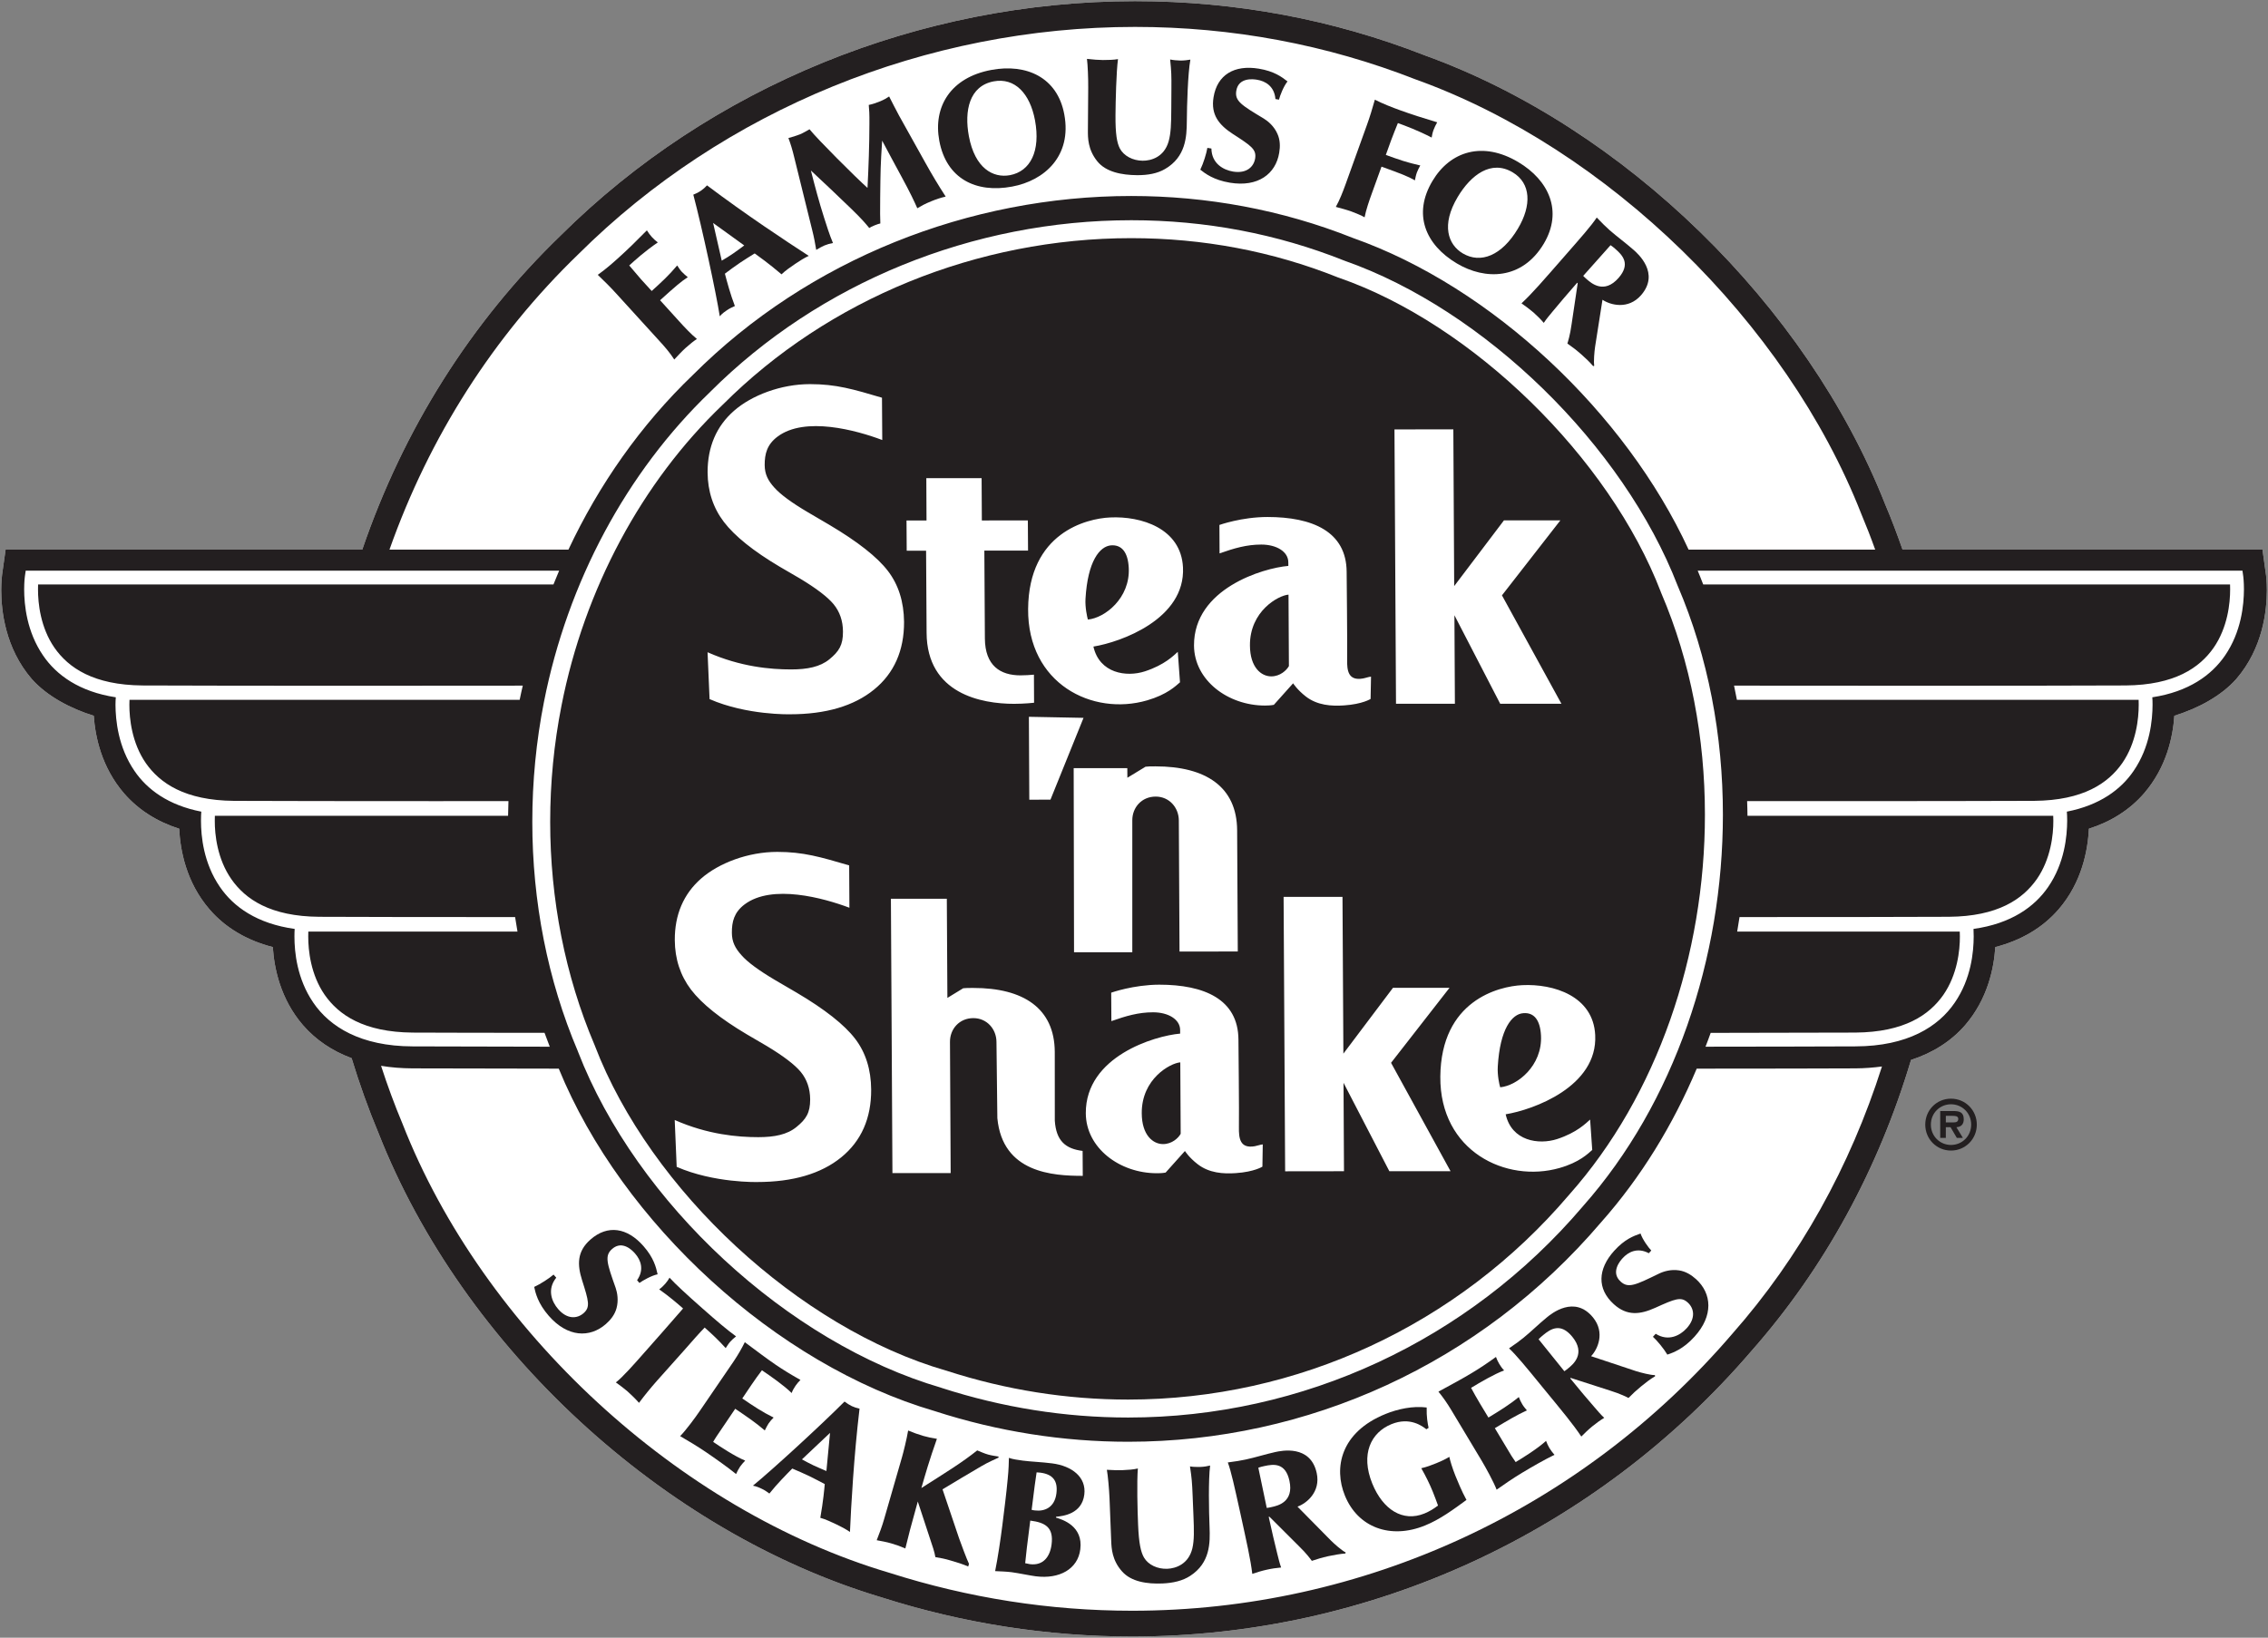 <?xml version="1.0" encoding="UTF-8" standalone="no"?>
<!-- Created with Inkscape (http://www.inkscape.org/) -->

<svg
   xmlns:dc="http://purl.org/dc/elements/1.1/"
   xmlns:cc="http://creativecommons.org/ns#"
   xmlns:rdf="http://www.w3.org/1999/02/22-rdf-syntax-ns#"
   xmlns:svg="http://www.w3.org/2000/svg"
   xmlns="http://www.w3.org/2000/svg"
   xmlns:sodipodi="http://sodipodi.sourceforge.net/DTD/sodipodi-0.dtd"
   xmlns:inkscape="http://www.inkscape.org/namespaces/inkscape"
   width="1000"
   height="722.263"
   id="svg10660"
   version="1.1"
   inkscape:version="0.48.5 r10040"
   sodipodi:docname="New document 14">
  <rect width="100%" height="100%" fill="#808080" stroke="none"/>
  <defs
     id="defs10662" />
  <sodipodi:namedview
     id="base"
     pagecolor="#ffffff"
     bordercolor="#666666"
     borderopacity="1.0"
     inkscape:pageopacity="0.0"
     inkscape:pageshadow="2"
     inkscape:zoom="0.40265036"
     inkscape:cx="425.36846"
     inkscape:cy="59.001185"
     inkscape:document-units="px"
     inkscape:current-layer="layer1"
     showgrid="false"
     fit-margin-left="0.5"
     fit-margin-bottom="0.5"
     fit-margin-top="0.5"
     fit-margin-right="0.5"
     inkscape:window-width="1062"
     inkscape:window-height="1030"
     inkscape:window-x="859"
     inkscape:window-y="-5"
     inkscape:window-maximized="0" />
  <g
     inkscape:label="Layer 1"
     inkscape:groupmode="layer"
     id="layer1"
     transform="translate(-200.665,254.078)">
    <g
       id="g9431"
       transform="matrix(8.682,0,0,-8.682,1199.792,-0.502)">
      <path
         d="m 0,0 -0.002,0.012 -0.178,1.275 -18.279,0 c -0.273,0.785 -0.568,1.566 -0.893,2.329 -3.974,10.08 -13.261,19.135 -23.377,22.782 -4.65,1.824 -9.605,2.75 -14.71,2.75 -10.934,-0.002 -21.553,-4.333 -29.174,-11.909 -4.565,-4.406 -7.985,-9.85 -10.069,-15.952 l -18.113,0 -0.178,-1.264 c -0.007,-0.069 -0.043,-0.346 -0.045,-0.797 0.004,-1.038 0.196,-2.931 1.547,-4.505 0.783,-0.884 1.975,-1.507 3.153,-1.872 0.074,-1.075 0.398,-2.618 1.537,-3.942 0.73,-0.839 1.679,-1.44 2.801,-1.797 0.054,-1.079 0.345,-2.711 1.539,-4.093 0.812,-0.946 1.914,-1.583 3.216,-1.918 0.069,-1.075 0.385,-2.636 1.528,-3.962 0.66,-0.762 1.496,-1.319 2.474,-1.683 0.395,-1.3 0.85,-2.575 1.371,-3.821 4.278,-10.869 14.452,-20.261 25.559,-23.573 4.123,-1.316 8.4,-1.984 12.707,-1.984 l 0.002,0 c 12.096,0 23.559,5.293 31.469,14.526 3.689,4.184 6.431,9.213 8.086,14.762 1.097,0.358 2.033,0.942 2.752,1.773 1.142,1.326 1.459,2.887 1.529,3.962 1.301,0.335 2.4,0.972 3.219,1.921 1.189,1.379 1.48,3.011 1.535,4.09 1.121,0.357 2.074,0.958 2.801,1.797 1.14,1.324 1.464,2.867 1.537,3.942 1.177,0.365 2.371,0.988 3.15,1.872 1.354,1.574 1.545,3.469 1.549,4.505 C 0.043,-0.335 0.002,-0.013 0,0"
         style="fill:#ffffff;fill-opacity:1;fill-rule:nonzero;stroke:none"
         id="path9433"
         inkscape:connector-curvature="0" />
    </g>
    <g
       id="g9439"
       transform="matrix(8.682,0,0,-8.682,481.564,310.527)">
      <path
         d="m 0,0 c 0.375,0.535 0.186,1.027 -0.1,1.353 -0.109,0.127 -0.632,0.702 -1.166,0.236 -0.398,-0.347 -0.263,-0.73 0.18,-1.984 0.084,-0.25 0.15,-0.632 0.043,-1.026 -0.09,-0.331 -0.301,-0.596 -0.545,-0.809 -0.82,-0.713 -1.945,-0.668 -2.896,0.42 -0.555,0.635 -0.678,1.171 -0.741,1.469 0.317,0.146 0.764,0.434 0.983,0.626 l 0.138,-0.156 c -0.48,-0.596 -0.23,-1.223 0.098,-1.598 0.459,-0.53 0.967,-0.488 1.287,-0.207 0.354,0.309 0.262,0.615 -0.074,1.676 -0.25,0.791 -0.262,1.465 0.43,2.069 0.867,0.759 1.861,0.609 2.691,-0.34 C 0.852,1.13 0.961,0.661 1.043,0.3 0.727,0.234 0.289,-0.016 0.119,-0.14 L 0,0 z"
         style="fill:#231f20;fill-opacity:1;fill-rule:nonzero;stroke:none"
         id="path9441"
         inkscape:connector-curvature="0" />
    </g>
    <g
       id="g9443"
       transform="matrix(8.682,0,0,-8.682,501.846,323)">
      <path
         d="m 0,0 c -0.299,0.265 -0.703,0.611 -1.213,0.972 0.119,0.085 0.219,0.183 0.315,0.293 0.08,0.092 0.152,0.195 0.21,0.3 C -0.4,1.246 0.219,0.678 0.959,0.025 1.732,-0.661 2.25,-1.095 2.691,-1.417 2.57,-1.513 2.477,-1.595 2.393,-1.69 2.305,-1.79 2.217,-1.931 2.164,-2.013 1.836,-1.643 1.445,-1.274 1.096,-0.969 0.84,-1.23 0.463,-1.657 0.047,-2.133 c -0.328,-0.371 -1.024,-1.146 -1.391,-1.559 -0.33,-0.375 -0.619,-0.731 -0.894,-1.101 -0.16,0.184 -0.41,0.43 -0.586,0.584 -0.176,0.153 -0.405,0.321 -0.59,0.454 0.322,0.237 1.012,1.021 1.32,1.372 C -1.395,-1.595 -0.656,-0.758 0,0"
         style="fill:#231f20;fill-opacity:1;fill-rule:nonzero;stroke:none"
         id="path9445"
         inkscape:connector-curvature="0" />
    </g>
    <g
       id="g9447"
       transform="matrix(8.682,0,0,-8.682,524.248,346.173)">
      <path
         d="M 0,0 C 0.209,0.313 0.398,0.639 0.555,0.957 1.139,0.521 1.693,0.105 2.121,-0.187 2.502,-0.445 2.869,-0.673 3.381,-0.96 3.289,-1.05 3.207,-1.144 3.131,-1.255 3.053,-1.371 2.979,-1.495 2.934,-1.625 2.531,-1.23 1.881,-0.779 1.424,-0.469 1.242,-0.71 1.068,-0.947 0.902,-1.195 L 0.426,-1.901 C 0.984,-2.281 1.434,-2.585 2.018,-2.871 1.922,-2.967 1.832,-3.066 1.758,-3.177 1.684,-3.289 1.629,-3.411 1.57,-3.526 1.1,-3.123 0.703,-2.855 0.068,-2.425 L -0.863,-3.801 C -0.934,-3.905 -0.994,-4.005 -1.053,-4.107 -0.705,-4.342 0.029,-4.832 0.574,-5.059 0.475,-5.163 0.385,-5.263 0.318,-5.359 0.24,-5.477 0.174,-5.602 0.111,-5.741 c -0.416,0.34 -1.05,0.788 -1.527,1.113 -0.439,0.298 -0.908,0.578 -1.313,0.813 0.29,0.295 0.768,0.938 1.026,1.321 L 0,0 z"
         style="fill:#231f20;fill-opacity:1;fill-rule:nonzero;stroke:none"
         id="path9449"
         inkscape:connector-curvature="0" />
    </g>
    <g
       id="g9451"
       transform="matrix(8.682,0,0,-8.682,566.642,377.858)">
      <path
         d="m 0,0 -1.426,-1.346 c 0.197,-0.11 0.397,-0.214 0.6,-0.312 0.211,-0.099 0.43,-0.187 0.642,-0.28 L 0,0 z M 0.736,1.591 C 0.85,1.501 0.979,1.423 1.105,1.359 1.227,1.303 1.361,1.258 1.498,1.231 1.211,-1.187 1.07,-3.711 1.012,-5.034 c -0.215,0.149 -0.453,0.273 -0.688,0.385 -0.248,0.117 -0.562,0.267 -0.818,0.334 0.156,0.887 0.201,1.451 0.226,1.714 -0.252,0.13 -0.502,0.269 -0.773,0.399 -0.279,0.132 -0.576,0.264 -0.877,0.39 -0.303,-0.307 -0.766,-0.773 -1.162,-1.269 -0.131,0.094 -0.24,0.175 -0.391,0.243 -0.074,0.036 -0.258,0.124 -0.445,0.156 0.926,0.753 3.422,3.039 4.652,4.273"
         style="fill:#231f20;fill-opacity:1;fill-rule:nonzero;stroke:none"
         id="path9453"
         inkscape:connector-curvature="0" />
    </g>
    <g
       id="g9455"
       transform="matrix(8.682,0,0,-8.682,640.951,388.762)">
      <path
         d="m 0,0 c -0.182,-0.087 -0.516,-0.225 -0.904,-0.454 -0.584,-0.343 -1.469,-0.869 -1.942,-1.158 l 0.84,-2.486 c 0.092,-0.262 0.395,-1.077 0.504,-1.299 l -0.039,-0.135 c -0.285,0.123 -0.59,0.219 -0.895,0.305 -0.296,0.089 -0.502,0.127 -0.773,0.172 -0.023,0.13 -0.059,0.286 -0.109,0.44 l -0.784,2.384 c -0.404,-1.466 -0.427,-1.541 -0.632,-2.384 -0.233,0.102 -0.467,0.186 -0.709,0.255 -0.248,0.074 -0.491,0.115 -0.745,0.163 0.131,0.337 0.276,0.714 0.377,1.074 l 0.905,3.137 c 0.07,0.239 0.246,0.946 0.314,1.362 0.248,-0.105 0.5,-0.195 0.766,-0.274 0.224,-0.063 0.461,-0.115 0.695,-0.148 -0.383,-1.08 -0.598,-1.834 -0.789,-2.5 1.326,0.843 2.057,1.291 2.836,1.911 0.141,-0.057 0.377,-0.163 0.555,-0.211 0.17,-0.048 0.384,-0.078 0.527,-0.101 L 0,0 z"
         style="fill:#231f20;fill-opacity:1;fill-rule:nonzero;stroke:none"
         id="path9457"
         inkscape:connector-curvature="0" />
    </g>
    <g
       id="g9459"
       transform="matrix(8.682,0,0,-8.682,655.534,411.799)">
      <path
         d="M 0,0 C 0.057,-0.016 0.105,-0.023 0.164,-0.03 0.645,-0.09 1.166,0.105 1.258,0.834 1.34,1.48 1.072,1.809 0.436,1.89 0.385,1.896 0.336,1.902 0.252,1.904 0.238,1.806 0.17,1.324 0.154,1.219 L 0,0 z m -0.07,-0.547 c -0.172,-1.349 -0.205,-1.622 -0.258,-2.164 0.072,-0.018 0.156,-0.036 0.244,-0.049 0.672,-0.084 1.016,0.377 1.096,0.997 0.113,0.868 -0.311,1.118 -1.082,1.216 m 1.306,0.152 C 1.563,-0.493 2.623,-0.816 2.471,-2.007 2.346,-3.009 1.41,-3.529 0.211,-3.376 c -0.227,0.026 -0.881,0.162 -1.229,0.208 -0.265,0.033 -0.55,0.041 -0.836,0.055 0.137,0.679 0.27,1.573 0.362,2.295 0.099,0.795 0.203,1.597 0.277,2.395 0.053,0.532 0.053,0.81 0.061,1.063 C -0.969,2.572 -0.705,2.534 -0.447,2.5 -0.043,2.446 0.51,2.429 1.049,2.359 2.043,2.229 2.789,1.664 2.674,0.771 2.549,-0.207 1.607,-0.316 1.242,-0.352 L 1.236,-0.395 z"
         style="fill:#231f20;fill-opacity:1;fill-rule:nonzero;stroke:none"
         id="path9461"
         inkscape:connector-curvature="0" />
    </g>
    <g
       id="g9463"
       transform="matrix(8.682,0,0,-8.682,689.873,406.704)">
      <path
         d="M 0,0 C -0.021,0.476 -0.082,1.159 -0.135,1.447 0.191,1.426 0.449,1.421 0.674,1.43 0.934,1.441 1.217,1.459 1.439,1.514 1.383,0.843 1.42,-0.626 1.451,-1.345 1.49,-2.296 1.59,-2.735 1.752,-3.013 c 0.215,-0.367 0.686,-0.59 1.186,-0.568 0.431,0.018 1.076,0.238 1.269,1.038 0.098,0.412 0.086,0.921 0.055,1.664 L 4.221,0.124 C 4.193,0.815 4.176,1.022 4.086,1.619 4.234,1.593 4.453,1.586 4.619,1.593 4.797,1.598 4.986,1.631 5.109,1.664 5.016,0.941 5.047,-0.645 5.08,-1.454 5.113,-2.271 5.113,-3.282 4.096,-3.942 3.713,-4.192 3.234,-4.303 2.693,-4.327 1.906,-4.36 1.1,-4.24 0.637,-3.716 0.127,-3.146 0.102,-2.545 0.086,-2.179 L 0,0 z"
         style="fill:#231f20;fill-opacity:1;fill-rule:nonzero;stroke:none"
         id="path9465"
         inkscape:connector-curvature="0" />
    </g>
    <g
       id="g9467"
       transform="matrix(8.682,0,0,-8.682,759.196,410.96)">
      <path
         d="M 0,0 C 0.068,0.006 0.148,0.023 0.248,0.045 0.549,0.11 1.389,0.294 1.152,1.38 0.949,2.311 0.344,2.229 -0.123,2.127 -0.227,2.103 -0.326,2.083 -0.428,2.044 L 0,0 z M 1.561,0.066 3.258,-1.655 C 3.434,-1.83 3.814,-2.167 4.008,-2.261 L 3.994,-2.314 C 3.709,-2.335 3.422,-2.39 3.133,-2.449 2.783,-2.527 2.594,-2.589 2.289,-2.688 2.24,-2.621 2.031,-2.323 1.629,-1.936 l -1.484,1.481 c -0.012,0.007 -0.022,0.013 -0.04,0.01 -0.005,-0.003 -0.001,-0.027 0.004,-0.052 0.17,-0.768 0.274,-1.216 0.422,-1.815 0.063,-0.24 0.115,-0.487 0.199,-0.714 -0.234,-0.02 -0.5,-0.059 -0.734,-0.113 -0.215,-0.045 -0.535,-0.141 -0.73,-0.211 -0.094,0.769 -0.27,1.532 -0.627,3.172 -0.28,1.264 -0.444,2.023 -0.616,2.489 0.368,0.045 0.698,0.102 0.903,0.147 0.504,0.108 1.008,0.271 1.515,0.383 C 0.734,2.903 2.219,3.228 2.537,1.774 2.748,0.806 2.01,0.225 1.561,0.066"
         style="fill:#231f20;fill-opacity:1;fill-rule:nonzero;stroke:none"
         id="path9469"
         inkscape:connector-curvature="0" />
    </g>
    <g
       id="g9471"
       transform="matrix(8.682,0,0,-8.682,829.571,376.264)">
      <path
         d="m 0,0 c -0.197,0.153 -0.832,0.644 -1.775,0.259 -1.036,-0.422 -1.58,-1.517 -0.971,-3.019 0.539,-1.323 1.549,-1.966 2.648,-1.519 0.248,0.101 0.479,0.241 0.69,0.406 -0.086,0.237 -0.17,0.464 -0.264,0.698 -0.166,0.41 -0.365,0.807 -0.586,1.196 0.262,0.059 0.514,0.152 0.77,0.257 0.232,0.094 0.406,0.175 0.656,0.32 0.029,-0.166 0.156,-0.585 0.309,-0.964 0.086,-0.21 0.316,-0.781 0.56,-1.224 -0.666,-0.487 -1.344,-0.99 -2.103,-1.297 -1.756,-0.717 -3.413,-0.102 -4.071,1.517 -0.574,1.404 -0.228,3.216 2.061,4.146 0.619,0.252 1.39,0.42 2.092,0.33 C 0.004,0.632 0.063,0.313 0.113,0.071 L 0,0 z"
         style="fill:#231f20;fill-opacity:1;fill-rule:nonzero;stroke:none"
         id="path9473"
         inkscape:connector-curvature="0" />
    </g>
    <g
       id="g9475"
       transform="matrix(8.682,0,0,-8.682,840.39,367.505)">
      <path
         d="M 0,0 C -0.193,0.32 -0.41,0.631 -0.633,0.902 0.004,1.248 0.615,1.578 1.059,1.847 1.451,2.082 1.813,2.322 2.289,2.665 2.334,2.545 2.383,2.43 2.453,2.316 2.525,2.192 2.607,2.078 2.703,1.981 2.18,1.784 1.498,1.38 1.025,1.095 1.166,0.829 1.311,0.577 1.465,0.317 L 1.906,-0.414 C 2.482,-0.062 2.947,0.219 3.449,0.628 3.498,0.501 3.553,0.378 3.623,0.264 3.691,0.146 3.781,0.047 3.859,-0.049 3.297,-0.312 2.891,-0.558 2.232,-0.954 l 0.856,-1.425 c 0.066,-0.104 0.133,-0.201 0.201,-0.297 0.359,0.214 1.109,0.68 1.543,1.077 C 4.885,-1.734 4.938,-1.858 5,-1.957 5.072,-2.077 5.16,-2.191 5.26,-2.307 4.775,-2.541 4.102,-2.926 3.609,-3.224 3.15,-3.5 2.703,-3.809 2.322,-4.078 2.174,-3.69 1.789,-2.986 1.555,-2.592 L 0,0 z"
         style="fill:#231f20;fill-opacity:1;fill-rule:nonzero;stroke:none"
         id="path9477"
         inkscape:connector-curvature="0" />
    </g>
    <g
       id="g9479"
       transform="matrix(8.682,0,0,-8.682,890.415,350.667)">
      <path
         d="M 0,0 C 0.059,0.037 0.121,0.088 0.199,0.15 0.439,0.346 1.105,0.892 0.402,1.752 -0.201,2.488 -0.705,2.14 -1.074,1.838 -1.156,1.77 -1.234,1.706 -1.309,1.625 L 0,0 z M 1.357,0.764 3.654,0 C 3.893,-0.074 4.383,-0.201 4.598,-0.197 L 4.609,-0.256 C 4.363,-0.399 4.131,-0.58 3.906,-0.764 3.629,-0.993 3.482,-1.131 3.258,-1.359 3.184,-1.32 2.863,-1.152 2.328,-0.986 l -1.996,0.643 c -0.008,0 -0.021,0.003 -0.033,-0.01 C 0.293,-0.354 0.307,-0.376 0.324,-0.394 0.82,-1.002 1.117,-1.354 1.521,-1.819 1.686,-2.01 1.846,-2.202 2.025,-2.368 1.822,-2.491 1.605,-2.647 1.418,-2.801 1.25,-2.937 1.006,-3.168 0.861,-3.318 c -0.427,0.64 -0.931,1.242 -1.996,2.539 -0.816,1.003 -1.31,1.603 -1.674,1.941 0.307,0.207 0.577,0.406 0.737,0.539 0.402,0.327 0.775,0.7 1.177,1.028 0.231,0.191 1.409,1.153 2.35,0.003 C 2.084,1.962 1.689,1.11 1.357,0.764"
         style="fill:#231f20;fill-opacity:1;fill-rule:nonzero;stroke:none"
         id="path9481"
         inkscape:connector-curvature="0" />
    </g>
    <g
       id="g9483"
       transform="matrix(8.682,0,0,-8.682,927.654,298.623)">
      <path
         d="m 0,0 c -0.574,0.307 -1.043,0.066 -1.332,-0.255 -0.115,-0.124 -0.623,-0.71 -0.098,-1.186 0.389,-0.355 0.754,-0.177 1.95,0.406 0.236,0.114 0.609,0.226 1.013,0.163 0.34,-0.049 0.627,-0.23 0.869,-0.448 0.801,-0.729 0.887,-1.855 -0.084,-2.922 -0.564,-0.626 -1.084,-0.81 -1.377,-0.909 -0.177,0.3 -0.515,0.71 -0.732,0.906 l 0.141,0.153 c 0.644,-0.406 1.24,-0.088 1.576,0.283 0.47,0.52 0.369,1.017 0.054,1.302 C 1.633,-2.19 1.338,-2.316 0.324,-2.774 -0.434,-3.114 -1.1,-3.204 -1.779,-2.588 -2.635,-1.814 -2.6,-0.806 -1.754,0.127 -1.223,0.713 -0.768,0.879 -0.42,1 -0.316,0.691 -0.018,0.286 0.125,0.137 L 0,0 z"
         style="fill:#231f20;fill-opacity:1;fill-rule:nonzero;stroke:none"
         id="path9485"
         inkscape:connector-curvature="0" />
    </g>
    <g
       id="g9487"
       transform="matrix(8.682,0,0,-8.682,500.133,-112.364)">
      <path
         d="M 0,0 C 0.252,-0.279 0.607,-0.659 0.9,-0.896 0.752,-0.99 0.549,-1.152 0.336,-1.342 0.137,-1.522 -0.061,-1.735 -0.25,-1.94 c -0.217,0.342 -0.492,0.659 -0.77,0.96 l -2.169,2.382 c -0.297,0.328 -0.606,0.635 -0.946,0.96 0.393,0.278 0.75,0.59 1.078,0.888 0.422,0.379 0.918,0.863 1.416,1.372 0.082,-0.13 0.164,-0.243 0.256,-0.343 0.09,-0.099 0.197,-0.195 0.299,-0.271 -0.662,-0.45 -1.162,-0.908 -1.451,-1.17 0.162,-0.193 0.43,-0.511 0.601,-0.705 l 0.54,-0.592 c 0.5,0.455 0.859,0.779 1.294,1.297 C -0.041,2.745 0.051,2.604 0.125,2.524 0.221,2.42 0.35,2.312 0.436,2.242 0.094,2.022 -0.191,1.775 -0.971,1.071 L 0,0 z"
         style="fill:#231f20;fill-opacity:1;fill-rule:nonzero;stroke:none"
         id="path9489"
         inkscape:connector-curvature="0" />
    </g>
    <g
       id="g9491"
       transform="matrix(8.682,0,0,-8.682,515.09,-155.742)">
      <path
         d="m 0,0 0.438,-1.914 c 0.199,0.113 0.388,0.234 0.576,0.361 0.193,0.129 0.377,0.273 0.566,0.412 L 0,0 z m -1.006,1.438 c 0.137,0.051 0.27,0.12 0.387,0.201 0.111,0.076 0.219,0.169 0.31,0.271 C 1.637,0.441 3.744,-0.951 4.857,-1.671 4.619,-1.782 4.395,-1.926 4.18,-2.07 3.951,-2.225 3.662,-2.423 3.475,-2.609 2.787,-2.026 2.326,-1.703 2.111,-1.547 1.869,-1.701 1.623,-1.845 1.377,-2.014 1.121,-2.188 0.855,-2.379 0.598,-2.576 0.709,-2.995 0.877,-3.627 1.105,-4.219 0.959,-4.285 0.836,-4.34 0.695,-4.437 0.627,-4.48 0.461,-4.595 0.338,-4.74 0.154,-3.56 -0.557,-0.25 -1.006,1.438"
         style="fill:#231f20;fill-opacity:1;fill-rule:nonzero;stroke:none"
         id="path9493"
         inkscape:connector-curvature="0" />
    </g>
    <g
       id="g9495"
       transform="matrix(8.682,0,0,-8.682,608.68,-182.281)">
      <path
         d="M 0,0 C 0.322,-0.58 0.668,-1.158 1.031,-1.716 0.771,-1.778 0.563,-1.845 0.309,-1.95 c -0.34,-0.138 -0.508,-0.235 -0.719,-0.359 -0.153,0.343 -0.336,0.747 -0.817,1.631 -0.156,0.289 -0.836,1.544 -0.968,1.803 -0.086,-1.307 -0.082,-1.468 -0.1,-2.892 -0.008,-0.833 -0.004,-0.95 0.008,-1.315 -0.057,-0.014 -0.164,-0.039 -0.285,-0.093 -0.133,-0.051 -0.215,-0.096 -0.278,-0.138 -0.181,0.222 -0.377,0.458 -0.921,0.984 -0.674,0.65 -1.356,1.3 -2.043,1.937 0.203,-0.799 0.418,-1.606 0.668,-2.388 0.134,-0.416 0.265,-0.846 0.453,-1.295 -0.153,-0.027 -0.299,-0.068 -0.436,-0.126 -0.131,-0.055 -0.277,-0.141 -0.414,-0.223 -0.055,0.328 -0.113,0.648 -0.199,0.985 l -0.93,3.766 c -0.076,0.314 -0.168,0.63 -0.283,0.931 0.164,0.041 0.426,0.123 0.582,0.186 0.162,0.066 0.35,0.18 0.49,0.259 0.406,-0.509 2.328,-2.428 2.944,-2.979 0.056,1.089 0.095,2.178 0.097,3.264 0.004,0.518 -0.01,0.685 -0.033,0.951 0.203,0.04 0.393,0.11 0.578,0.184 0.201,0.084 0.309,0.148 0.457,0.246 0.147,-0.285 0.356,-0.703 0.502,-0.968 L 0,0 z"
         style="fill:#231f20;fill-opacity:1;fill-rule:nonzero;stroke:none"
         id="path9497"
         inkscape:connector-curvature="0" />
    </g>
    <g
       id="g9499"
       transform="matrix(8.682,0,0,-8.682,638.848,-218.205)">
      <path
         d="m 0,0 c -1.246,-0.232 -1.506,-1.495 -1.266,-2.784 0.305,-1.634 1.229,-2.139 2.084,-1.983 1.043,0.196 1.565,1.225 1.274,2.792 C 1.838,-0.62 1.068,0.198 0,0 m 0.926,-5.347 c -1.83,-0.341 -3.334,0.397 -3.694,2.328 -0.322,1.731 0.575,3.215 2.645,3.599 C 1.641,0.908 3.23,0.216 3.58,-1.679 3.973,-3.788 2.576,-5.043 0.926,-5.347"
         style="fill:#231f20;fill-opacity:1;fill-rule:nonzero;stroke:none"
         id="path9501"
         inkscape:connector-curvature="0" />
    </g>
    <g
       id="g9503"
       transform="matrix(8.682,0,0,-8.682,680.479,-215.484)">
      <path
         d="M 0,0 C 0.004,0.476 -0.025,1.162 -0.064,1.454 0.262,1.417 0.52,1.399 0.744,1.396 c 0.26,0 0.543,0.007 0.768,0.046 -0.088,-0.668 -0.121,-2.136 -0.127,-2.856 -0.006,-0.951 0.074,-1.394 0.22,-1.68 0.2,-0.378 0.657,-0.622 1.159,-0.625 0.433,-0.003 1.088,0.184 1.318,0.975 0.119,0.409 0.133,0.918 0.137,1.661 l 0.006,1.002 C 4.23,0.614 4.223,0.822 4.16,1.424 4.311,1.39 4.527,1.373 4.695,1.369 4.871,1.369 5.061,1.394 5.188,1.417 5.059,0.698 5.014,-0.888 5.008,-1.697 5.004,-2.516 4.951,-3.526 3.904,-4.138 3.512,-4.369 3.027,-4.456 2.482,-4.453 c -0.785,0.006 -1.587,0.162 -2.023,0.707 -0.48,0.596 -0.477,1.197 -0.475,1.564 L 0,0 z"
         style="fill:#231f20;fill-opacity:1;fill-rule:nonzero;stroke:none"
         id="path9505"
         inkscape:connector-curvature="0" />
    </g>
    <g
       id="g9507"
       transform="matrix(8.682,0,0,-8.682,763.029,-210.396)">
      <path
         d="m 0,0 c -0.055,0.652 -0.512,0.914 -0.941,0.982 -0.164,0.028 -0.932,0.137 -1.047,-0.561 -0.086,-0.521 0.258,-0.729 1.4,-1.415 0.223,-0.138 0.52,-0.391 0.686,-0.767 0.144,-0.31 0.148,-0.65 0.093,-0.971 -0.177,-1.073 -1.074,-1.752 -2.5,-1.518 -0.832,0.136 -1.269,0.473 -1.507,0.662 0.154,0.314 0.312,0.822 0.359,1.108 l 0.205,-0.034 c 0.012,-0.76 0.602,-1.086 1.096,-1.17 0.691,-0.114 1.054,0.241 1.125,0.663 0.074,0.462 -0.192,0.64 -1.125,1.242 -0.696,0.455 -1.137,0.966 -0.987,1.872 0.186,1.137 1.049,1.655 2.295,1.45 C -0.066,1.416 0.318,1.124 0.613,0.896 0.41,0.643 0.23,0.174 0.18,-0.031 L 0,0 z"
         style="fill:#231f20;fill-opacity:1;fill-rule:nonzero;stroke:none"
         id="path9509"
         inkscape:connector-curvature="0" />
    </g>
    <g
       id="g9511"
       transform="matrix(8.682,0,0,-8.682,805.542,-168.799)">
      <path
         d="m 0,0 c -0.129,-0.355 -0.299,-0.845 -0.369,-1.216 -0.156,0.091 -0.395,0.193 -0.66,0.292 -0.252,0.091 -0.535,0.165 -0.801,0.237 0.197,0.353 0.348,0.745 0.488,1.129 L -0.25,3.476 C -0.1,3.891 0.025,4.306 0.152,4.758 0.584,4.541 1.027,4.369 1.443,4.219 1.977,4.026 2.635,3.813 3.318,3.61 3.244,3.479 3.178,3.349 3.133,3.223 3.086,3.1 3.055,2.958 3.037,2.835 2.326,3.204 1.689,3.437 1.322,3.571 1.23,3.337 1.068,2.949 0.982,2.708 L 0.709,1.953 C 1.344,1.724 1.799,1.559 2.459,1.418 2.406,1.32 2.326,1.171 2.289,1.067 2.24,0.936 2.207,0.77 2.186,0.661 1.834,0.863 1.482,1 0.49,1.357 L 0,0 z"
         style="fill:#231f20;fill-opacity:1;fill-rule:nonzero;stroke:none"
         id="path9513"
         inkscape:connector-curvature="0" />
    </g>
    <g
       id="g9515"
       transform="matrix(8.682,0,0,-8.682,867.641,-178.067)">
      <path
         d="m 0,0 c -1.092,0.65 -2.121,-0.126 -2.793,-1.251 -0.852,-1.427 -0.49,-2.42 0.256,-2.865 0.912,-0.541 1.984,-0.114 2.801,1.256 C 0.971,-1.678 0.928,-0.553 0,0 m -2.84,-4.625 c -1.599,0.954 -2.242,2.504 -1.234,4.189 0.9,1.511 2.554,2.035 4.361,0.955 1.541,-0.918 2.277,-2.486 1.291,-4.144 -1.101,-1.842 -2.976,-1.859 -4.418,-1"
         style="fill:#231f20;fill-opacity:1;fill-rule:nonzero;stroke:none"
         id="path9517"
         inkscape:connector-curvature="0" />
    </g>
    <g
       id="g9519"
       transform="matrix(8.682,0,0,-8.682,898.724,-132.408)">
      <path
         d="M 0,0 C 0.045,-0.051 0.107,-0.105 0.182,-0.172 0.414,-0.373 1.061,-0.941 1.795,-0.105 2.42,0.61 1.996,1.05 1.639,1.363 1.557,1.435 1.48,1.501 1.389,1.559 L 0,0 z M 0.979,-1.213 0.604,-3.602 C 0.568,-3.849 0.523,-4.355 0.561,-4.564 L 0.508,-4.586 c -0.184,0.217 -0.399,0.418 -0.617,0.61 -0.272,0.236 -0.434,0.356 -0.694,0.539 0.024,0.079 0.139,0.425 0.213,0.978 l 0.309,2.073 c 0,0.013 -0.002,0.025 -0.014,0.036 -0.008,0.006 -0.023,-0.014 -0.041,-0.033 -0.516,-0.59 -0.812,-0.941 -1.209,-1.417 -0.158,-0.192 -0.322,-0.382 -0.457,-0.587 -0.154,0.181 -0.344,0.371 -0.525,0.531 -0.162,0.14 -0.432,0.341 -0.606,0.461 0.565,0.528 1.074,1.124 2.18,2.388 0.851,0.972 1.367,1.555 1.641,1.971 C 0.941,2.696 1.18,2.465 1.338,2.325 1.727,1.985 2.154,1.676 2.545,1.332 2.771,1.137 3.914,0.135 2.936,-0.984 2.281,-1.73 1.375,-1.48 0.979,-1.213"
         style="fill:#231f20;fill-opacity:1;fill-rule:nonzero;stroke:none"
         id="path9521"
         inkscape:connector-curvature="0" />
    </g>
    <g
       id="g9523"
       transform="matrix(8.682,0,0,-8.682,1061.96,240.933)">
      <path
         d="m 0,0 c 0.152,0 0.246,0.036 0.246,0.184 0,0.15 -0.183,0.15 -0.314,0.15 l -0.317,0 L -0.385,0 0,0 z m 0.482,-0.788 -0.308,0 -0.319,0.544 -0.24,0 0,-0.544 -0.285,0 0,1.366 0.664,0 c 0.313,0 0.531,-0.057 0.531,-0.419 0,-0.25 -0.129,-0.388 -0.373,-0.403 l 0.33,-0.544 z m -1.627,0.676 c 0,-0.587 0.461,-1.033 1.022,-1.033 0.564,0 1.025,0.446 1.025,1.033 0,0.59 -0.461,1.033 -1.025,1.033 -0.561,0 -1.022,-0.443 -1.022,-1.033 m -0.285,0 c 0,0.735 0.576,1.318 1.307,1.318 0.73,0 1.311,-0.583 1.311,-1.318 0,-0.734 -0.581,-1.318 -1.311,-1.318 -0.731,0 -1.307,0.584 -1.307,1.318"
         style="fill:#231f20;fill-opacity:1;fill-rule:nonzero;stroke:none"
         id="path9525"
         inkscape:connector-curvature="0" />
    </g>
    <g
       id="g9527"
       transform="matrix(8.682,0,0,-8.682,1181.715,35.032)">
      <path
         d="m 0,0 c -0.68,-0.993 -1.844,-1.839 -3.693,-2.121 0.009,-0.103 0.013,-0.23 0.013,-0.38 -0.004,-0.78 -0.129,-2.148 -0.963,-3.361 -0.638,-0.939 -1.716,-1.742 -3.39,-2.068 0.01,-0.111 0.017,-0.27 0.017,-0.464 -0.004,-0.782 -0.13,-2.148 -0.964,-3.36 -0.692,-1.012 -1.887,-1.868 -3.793,-2.133 0.005,-0.103 0.009,-0.231 0.009,-0.386 -0.002,-0.782 -0.127,-2.148 -0.963,-3.361 -0.828,-1.216 -2.39,-2.214 -5.044,-2.22 -1.69,-0.009 -4.456,-0.012 -7.612,-0.016 0.09,0.235 0.18,0.468 0.262,0.702 3.049,0.003 5.707,0.009 7.348,0.015 2.49,0.02 3.757,0.897 4.47,1.917 0.709,1.025 0.842,2.259 0.838,2.963 0,0.093 -0.004,0.178 -0.006,0.25 l -11.304,0 c 0.041,0.244 0.082,0.491 0.119,0.738 l 0.398,0 c 4.213,0 8.088,0.003 10.231,0.014 2.49,0.018 3.757,0.895 4.472,1.917 0.709,1.023 0.84,2.257 0.836,2.96 0,0.097 -0.002,0.182 -0.006,0.253 l -15.527,0 0,0.007 c 0,0.249 -0.012,0.493 -0.018,0.74 1.452,-0.002 2.92,-0.002 4.35,-0.002 4.215,0 8.088,0.005 10.231,0.014 2.49,0.022 3.757,0.897 4.47,1.917 0.711,1.027 0.836,2.26 0.836,2.964 0,0.094 -0.002,0.178 -0.004,0.25 l -20.402,0 c -0.047,0.243 -0.094,0.481 -0.145,0.722 3,-0.002 6.426,-0.006 9.657,-0.006 4.213,0 8.088,0.006 10.228,0.015 2.49,0.021 3.76,0.897 4.471,1.916 0.711,1.026 0.84,2.26 0.838,2.964 0,0.093 -0.002,0.179 -0.004,0.25 l -26.756,0 c -0.055,0.132 -0.102,0.268 -0.158,0.402 -0.039,0.097 -0.084,0.2 -0.123,0.3 l 27.666,0 0.043,-0.304 C 0.928,3.996 0.961,3.752 0.961,3.36 0.957,2.578 0.832,1.213 0,0 m -25.018,-34.448 c -7.671,-8.952 -18.773,-14.074 -30.486,-14.074 -4.17,0 -8.314,0.647 -12.322,1.926 -10.69,3.165 -20.633,12.34 -24.731,22.812 -0.404,0.963 -0.765,1.944 -1.089,2.943 0.507,-0.085 1.041,-0.127 1.601,-0.13 1.512,-0.006 4.004,-0.011 7.424,-0.014 3.215,-7.867 11.062,-15.049 19.088,-17.394 3.23,-1.047 6.551,-1.559 9.826,-1.559 l 0.004,0 c 9.101,0 17.879,3.946 24.012,11.143 2.033,2.291 3.654,4.947 4.861,7.81 3.752,0.003 6.461,0.005 8.066,0.014 0.467,0.003 0.912,0.039 1.342,0.096 -1.621,-5.097 -4.189,-9.71 -7.596,-13.573 m -72.068,16.814 c -0.832,1.213 -0.959,2.579 -0.959,3.361 0,0.155 0.004,0.283 0.012,0.386 -1.91,0.265 -3.108,1.121 -3.797,2.133 -0.834,1.212 -0.961,2.578 -0.961,3.36 0,0.194 0.006,0.353 0.016,0.464 -1.678,0.326 -2.754,1.129 -3.393,2.068 -0.832,1.213 -0.961,2.581 -0.965,3.361 0,0.15 0.008,0.277 0.016,0.38 -1.852,0.282 -3.016,1.128 -3.692,2.121 -0.832,1.213 -0.961,2.578 -0.962,3.36 0,0.392 0.033,0.636 0.035,0.648 l 0.043,0.304 27.091,0 C -84.701,4.08 -84.799,3.845 -84.891,3.61 l -26.173,0 c -0.002,-0.071 -0.004,-0.157 -0.004,-0.25 -0.002,-0.704 0.125,-1.938 0.836,-2.964 0.711,-1.019 1.98,-1.895 4.472,-1.916 2.139,-0.009 6.014,-0.015 10.229,-0.015 3.023,0 6.222,0.004 9.082,0.006 -0.053,-0.241 -0.112,-0.479 -0.158,-0.722 l -19.815,0 c -0.006,-0.072 -0.006,-0.153 -0.006,-0.25 -0.002,-0.701 0.125,-1.937 0.836,-2.964 0.713,-1.02 1.983,-1.895 4.475,-1.917 2.138,-0.009 6.013,-0.014 10.226,-0.014 1.223,0 2.473,0 3.715,0.002 -0.008,-0.25 -0.015,-0.499 -0.019,-0.747 l -14.891,0 c -0.002,-0.071 -0.004,-0.156 -0.004,-0.253 -0.004,-0.703 0.127,-1.937 0.838,-2.96 0.711,-1.022 1.979,-1.899 4.469,-1.917 2.094,-0.011 5.842,-0.014 9.945,-0.014 0.039,-0.247 0.076,-0.491 0.121,-0.738 l -10.623,0 c -0.004,-0.072 -0.004,-0.157 -0.004,-0.25 -0.002,-0.704 0.125,-1.938 0.836,-2.963 0.713,-1.02 1.981,-1.897 4.471,-1.917 1.521,-0.006 3.922,-0.012 6.693,-0.012 0.088,-0.234 0.176,-0.47 0.266,-0.705 -2.885,0.004 -5.391,0.01 -6.961,0.016 -2.654,0.006 -4.217,1.004 -5.047,2.22 M -25.5,-8.08 c -0.002,-7.3 -2.469,-14.657 -7.102,-19.887 l -0.003,-0.003 -0.012,-0.015 -0.01,-0.012 c -5.797,-6.804 -14.209,-10.71 -23.076,-10.71 l -0.002,0 c -3.201,0 -6.389,0.507 -9.475,1.505 l -0.015,0.007 c -7.784,2.268 -15.477,9.39 -18.45,17.074 l -0.003,0.008 -0.006,0.018 c -1.534,3.608 -2.311,7.604 -2.311,11.651 0,2.034 0.195,4.084 0.594,6.1 1.199,6.074 4.187,11.654 8.439,15.734 l 0.004,0.006 c 5.547,5.543 13.334,8.717 21.383,8.717 3.762,0 7.395,-0.688 10.809,-2.049 l 0.006,-0.002 0.017,-0.007 c 7.106,-2.493 14.158,-9.376 16.918,-16.516 l 0.002,-0.008 0.004,-0.005 c 1.547,-3.614 2.289,-7.604 2.289,-11.606 m -58.115,28.478 c 7.371,7.331 17.67,11.535 28.258,11.535 4.945,0 9.734,-0.898 14.252,-2.667 9.73,-3.488 18.818,-12.347 22.625,-22.05 C -18.227,6.61 -17.986,6 -17.766,5.38 l -9.476,0 c -3.201,6.941 -9.985,13.339 -17.045,15.831 -3.617,1.441 -7.445,2.133 -11.258,2.133 -8.223,0 -16.385,-3.211 -22.256,-9.082 -2.662,-2.551 -4.779,-5.584 -6.33,-8.882 l -9.088,0 c 2.03,5.741 5.289,10.854 9.604,15.018 M 2.082,4.093 2.08,4.104 1.902,5.38 l -18.279,0 c -0.273,0.785 -0.568,1.565 -0.893,2.329 -3.974,10.08 -13.261,19.135 -23.376,22.782 -4.651,1.823 -9.606,2.75 -14.711,2.75 C -66.291,33.238 -76.91,28.908 -84.531,21.332 -89.096,16.926 -92.516,11.481 -94.6,5.38 l -18.113,0 -0.178,-1.264 c -0.007,-0.069 -0.043,-0.346 -0.045,-0.798 0.004,-1.037 0.196,-2.93 1.547,-4.505 0.784,-0.883 1.975,-1.506 3.153,-1.872 0.074,-1.074 0.398,-2.617 1.537,-3.941 0.73,-0.839 1.679,-1.44 2.801,-1.797 0.054,-1.079 0.345,-2.711 1.539,-4.094 0.812,-0.945 1.914,-1.583 3.216,-1.918 0.069,-1.074 0.385,-2.635 1.528,-3.962 0.66,-0.761 1.496,-1.318 2.474,-1.682 0.395,-1.3 0.85,-2.575 1.371,-3.821 4.278,-10.87 14.452,-20.261 25.559,-23.574 4.123,-1.315 8.4,-1.983 12.707,-1.983 l 0.002,0 c 12.096,0 23.559,5.293 31.469,14.525 3.689,4.185 6.431,9.214 8.086,14.763 1.097,0.357 2.033,0.941 2.752,1.772 1.142,1.327 1.459,2.888 1.529,3.962 1.301,0.335 2.4,0.973 3.219,1.921 1.189,1.38 1.48,3.012 1.535,4.091 1.121,0.357 2.074,0.958 2.801,1.797 1.14,1.324 1.465,2.867 1.537,3.941 1.178,0.366 2.371,0.989 3.15,1.872 1.354,1.575 1.545,3.47 1.549,4.505 0,0.44 -0.041,0.762 -0.043,0.775"
         style="fill:#231f20;fill-opacity:1;fill-rule:nonzero;stroke:none"
         id="path9529"
         inkscape:connector-curvature="0" />
    </g>
    <g
       id="g9531"
       transform="matrix(8.682,0,0,-8.682,751.786,30.598)">
      <path
         d="m 0,0 c 0.006,-1.119 0.576,-1.569 1.082,-1.569 0.451,0 0.777,0.308 0.897,0.522 l -0.02,3.63 C 1.449,2.546 -0.012,1.751 0,0"
         style="fill:#231f20;fill-opacity:1;fill-rule:nonzero;stroke:none"
         id="path9533"
         inkscape:connector-curvature="0" />
    </g>
    <g
       id="g9535"
       transform="matrix(8.682,0,0,-8.682,698.352,-3.631)">
      <path
         d="M 0,0 C -0.041,0.807 -0.365,1.183 -0.9,1.144 -1.477,1.095 -2.084,0.344 -2.197,-1.57 -2.223,-2.017 -2.111,-2.501 -2.076,-2.625 -1.211,-2.546 0.078,-1.531 0,0"
         style="fill:#231f20;fill-opacity:1;fill-rule:nonzero;stroke:none"
         id="path9537"
         inkscape:connector-curvature="0" />
    </g>
    <g
       id="g9539"
       transform="matrix(8.682,0,0,-8.682,887.227,248.276)">
      <path
         d="M 0,0 C 1.006,0.328 1.465,0.807 1.676,0.99 L 1.783,-0.554 C 1.568,-0.74 1.129,-1.186 0.117,-1.471 -2.584,-2.241 -5.961,-0.629 -5.932,3.172 -5.895,7.038 -2.977,7.76 -1.768,7.818 -0.184,7.896 1.838,7.268 1.934,5.281 2.066,2.659 -1.225,1.483 -2.613,1.258 -2.309,-0.103 -0.938,-0.304 0,0 m -8.52,-1.634 -2.328,4.492 0.024,-4.492 -2.989,-0.004 -0.078,13.939 2.991,0 0.045,-7.962 2.519,3.344 2.871,0 -2.969,-3.81 3.022,-5.507 -3.108,0 z m -6.314,23.655 c -1.885,0 -3.596,1.282 -3.607,3.05 -0.014,2.889 3.507,3.937 4.791,4.044 l -0.002,0.181 c 0,0.542 -0.594,0.903 -1.373,0.903 -0.746,0 -1.381,-0.189 -2.118,-0.448 l -0.007,1.444 c 0,0 1.127,0.404 2.441,0.404 2.271,0 4.01,-0.732 4.02,-2.789 0,0 0.039,-3.787 0.025,-4.442 -0.012,-0.578 0.057,-1.102 0.801,-0.972 0.148,0.027 0.279,0.081 0.412,0.093 l -0.022,-1.132 c 0,0 -0.402,-0.264 -1.343,-0.328 -0.641,-0.045 -1.362,0 -1.946,0.452 -0.437,0.339 -0.646,0.67 -0.646,0.67 l -0.979,-1.094 c -0.179,-0.034 -0.328,-0.034 -0.447,-0.036 m -0.133,-23.422 c 0,0 -0.404,-0.265 -1.344,-0.329 -0.644,-0.045 -1.361,0 -1.947,0.455 -0.439,0.339 -0.644,0.668 -0.644,0.668 l -0.981,-1.096 c -0.18,-0.033 -0.33,-0.033 -0.449,-0.033 -1.883,0 -3.596,1.279 -3.604,3.048 -0.015,2.889 3.506,3.936 4.791,4.044 l 0,0.184 c -0.003,0.538 -0.599,0.899 -1.376,0.899 -0.747,0 -1.381,-0.189 -2.116,-0.448 l -0.009,1.445 c 0,0 1.126,0.402 2.441,0.406 2.271,0 4.008,-0.732 4.021,-2.789 0,0 0.039,-3.785 0.024,-4.446 -0.01,-0.574 0.055,-1.101 0.805,-0.971 0.146,0.027 0.277,0.081 0.406,0.093 l -0.018,-1.13 z m -13.461,2.464 -0.045,3.869 c -0.002,0.653 -0.484,1.211 -1.173,1.211 -0.717,0 -1.194,-0.558 -1.188,-1.211 l 0.035,-6.659 -2.957,-0.003 -0.078,13.938 2.84,0 0.029,-5.038 0.803,0.491 c 0.15,0.015 0.24,0.015 0.51,0.015 2.539,0.003 4.127,-1.026 4.14,-3.246 l 0.002,-3.497 c 0.069,-1.033 0.553,-1.429 1.412,-1.535 l 0.008,-1.267 c -1.521,0 -4.074,0.15 -4.338,2.932 m -6.265,21.767 c -1.02,-0.831 -2.452,-1.252 -4.26,-1.252 0,0 -2.199,-0.057 -4.09,0.771 l -0.102,2.38 c 1.68,-0.744 3.204,-0.873 4.243,-0.873 0.824,0 1.474,0.129 1.947,0.517 0.482,0.398 0.693,0.719 0.687,1.406 -0.002,0.544 -0.164,1.011 -0.478,1.393 -0.307,0.37 -0.885,0.809 -1.717,1.309 l -1.016,0.592 c -1.337,0.792 -2.291,1.56 -2.839,2.279 -0.541,0.71 -0.819,1.555 -0.825,2.512 -0.003,1.294 0.446,2.348 1.34,3.13 0.893,0.785 2.381,1.355 3.862,1.355 1.332,0 2.197,-0.26 3.654,-0.69 l 0.014,-2.149 c -1.305,0.493 -3.926,1.217 -5.319,0.172 -0.537,-0.403 -0.654,-0.882 -0.652,-1.445 0.004,-0.466 0.17,-0.789 0.49,-1.143 0.309,-0.346 0.863,-0.758 1.701,-1.252 l 1.088,-0.638 c 1.438,-0.851 2.442,-1.64 2.981,-2.347 0.537,-0.701 0.808,-1.57 0.818,-2.585 0.006,-1.454 -0.506,-2.614 -1.527,-3.442 m -1.666,-23.76 c -1.02,-0.831 -2.455,-1.252 -4.26,-1.252 0,0 -2.199,-0.057 -4.094,0.771 l -0.1,2.38 c 1.68,-0.743 3.204,-0.872 4.245,-0.872 0.824,0 1.47,0.129 1.943,0.52 0.484,0.394 0.693,0.716 0.691,1.402 -0.004,0.542 -0.164,1.011 -0.478,1.393 -0.311,0.373 -0.887,0.81 -1.717,1.31 l -1.017,0.595 c -1.334,0.79 -2.292,1.556 -2.84,2.275 -0.539,0.711 -0.817,1.555 -0.823,2.512 -0.007,1.294 0.444,2.347 1.336,3.129 0.897,0.786 2.383,1.355 3.868,1.355 1.328,0 2.193,-0.259 3.652,-0.686 l 0.012,-2.151 c -1.305,0.493 -3.926,1.216 -5.321,0.171 -0.535,-0.403 -0.652,-0.881 -0.648,-1.444 0.002,-0.467 0.172,-0.786 0.49,-1.14 0.307,-0.351 0.861,-0.759 1.697,-1.256 l 1.092,-0.638 c 1.44,-0.848 2.44,-1.64 2.979,-2.346 0.537,-0.699 0.81,-1.569 0.816,-2.585 0.008,-1.454 -0.502,-2.613 -1.523,-3.443 m 4.324,34.502 2.808,0 0.012,-2.148 2.336,0.003 0.01,-1.534 -2.219,0 0.027,-4.46 c 0.008,-1.39 0.79,-1.877 1.805,-1.877 0.238,0 0.479,0.017 0.686,0.035 l 0.007,-1.426 c 0,0 -0.474,-0.055 -1.017,-0.055 -1.643,0 -4.424,0.503 -4.441,3.609 l -0.026,4.17 -0.984,0 -0.01,1.535 1.016,0 -0.01,2.148 z m 6.305,-16.33 -1.075,-0.003 -0.021,4.212 2.775,-0.054 -1.679,-4.155 z m 3.902,1.601 0.004,-0.488 0.922,0.56 c 0.15,0.018 0.238,0.018 0.507,0.018 2.541,0 4.133,-1.029 4.145,-3.25 l 0.033,-6.154 -2.959,-0.003 -0.035,6.662 c -0.004,0.651 -0.486,1.21 -1.174,1.21 -0.719,0 -1.193,-0.559 -1.189,-1.21 l 0,-6.698 -2.959,0 -0.018,9.353 2.723,0 z m -0.873,12.734 c 1.582,0.075 3.601,-0.551 3.701,-2.536 0.129,-2.625 -3.16,-3.798 -4.549,-4.023 0.307,-1.36 1.674,-1.565 2.615,-1.258 1.004,0.328 1.463,0.805 1.67,0.99 l 0.112,-1.547 c -0.215,-0.186 -0.657,-0.623 -1.668,-0.917 -2.78,-0.81 -6.076,0.845 -6.045,4.646 0.033,3.866 2.951,4.589 4.164,4.645 m 17.431,4.475 0.043,-7.962 2.528,3.34 2.865,0 -2.967,-3.81 3.02,-5.506 -3.11,0 -2.324,4.495 0.024,-4.495 -2.991,0 -0.078,13.935 2.99,0.003 z m 10.547,-8.289 -0.007,0.013 0,0.01 c -2.618,6.833 -9.565,13.61 -16.348,15.966 l -0.047,0.016 -0.023,0.008 -0.014,0.007 c -3.297,1.314 -6.817,1.982 -10.465,1.982 -7.811,0 -15.373,-3.087 -20.732,-8.447 l -0.022,-0.02 -0.015,-0.015 0.005,0.005 c -4.097,-3.927 -7.005,-9.346 -8.168,-15.25 -0.388,-1.958 -0.578,-3.944 -0.578,-5.922 0,-3.935 0.76,-7.82 2.244,-11.313 l 0.008,-0.016 0.002,-0.006 0.012,-0.029 0,-0.004 c 2.82,-7.36 10.391,-14.359 17.834,-16.508 l 0.033,-0.009 0.016,-0.002 0.013,-0.007 c 2.991,-0.966 6.084,-1.455 9.188,-1.455 8.598,0 16.754,3.782 22.377,10.38 l 0.015,0.015 0.014,0.019 C 5.09,2.209 7.51,9.373 7.506,16.48 c 0,3.892 -0.721,7.758 -2.213,11.243 l -0.016,0.04 z"
         style="fill:#231f20;fill-opacity:1;fill-rule:nonzero;stroke:none"
         id="path9541"
         inkscape:connector-curvature="0" />
    </g>
    <g
       id="g9543"
       transform="matrix(8.682,0,0,-8.682,704.083,236.889)">
      <path
         d="m 0,0 c 0.004,-1.118 0.574,-1.567 1.082,-1.567 0.449,0 0.777,0.306 0.895,0.523 L 1.957,2.585 C 1.449,2.546 -0.012,1.752 0,0"
         style="fill:#231f20;fill-opacity:1;fill-rule:nonzero;stroke:none"
         id="path9545"
         inkscape:connector-curvature="0" />
    </g>
    <g
       id="g9547"
       transform="matrix(8.682,0,0,-8.682,872.304,192.764)">
      <path
         d="m 0,0 c -0.576,-0.042 -1.184,-0.797 -1.295,-2.711 -0.027,-0.445 0.082,-0.927 0.123,-1.053 0.863,0.078 2.147,1.092 2.072,2.624 C 0.859,-0.33 0.535,0.046 0,0"
         style="fill:#231f20;fill-opacity:1;fill-rule:nonzero;stroke:none"
         id="path9549"
         inkscape:connector-curvature="0" />
    </g>
  </g>
</svg>

